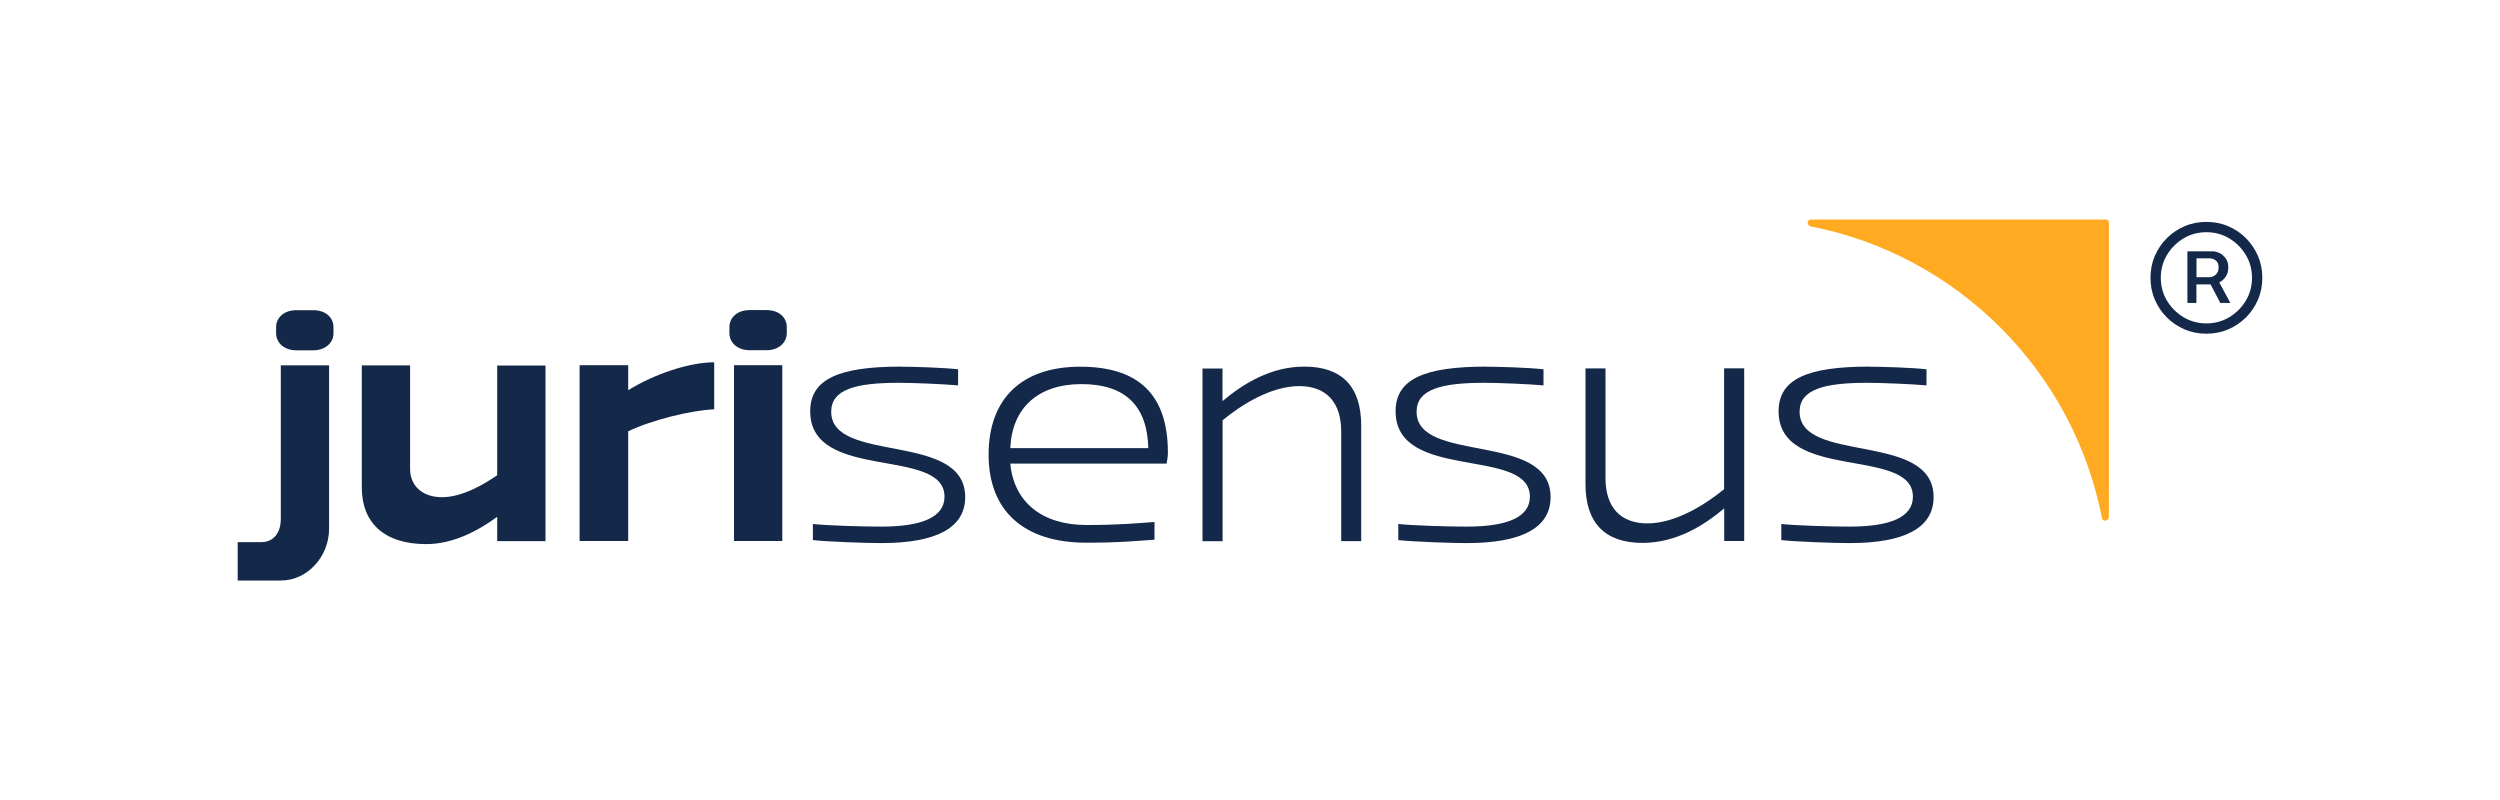 <svg xmlns="http://www.w3.org/2000/svg" id="Camada_1" data-name="Camada 1" viewBox="0 0 250 80"><defs><style>      .cls-1 {        fill: #14284a;      }      .cls-2 {        fill: #ffaa21;      }    </style></defs><path class="cls-2" d="M210.57,21.95h-29.48c-.18,0-.32.14-.32.32h0c0,.19.13.34.31.37,14.7,2.88,26.27,14.48,29.12,29.19.02.14.15.24.3.24h0c.21,0,.39-.18.39-.39v-29.43c0-.17-.13-.3-.3-.3h-.01Z"></path><path class="cls-1" d="M28.1,58.05h-4.33v-3.84h2.37c1.19,0,1.94-.89,1.94-2.33v-15.35h4.83v16.33c0,2.83-2.2,5.19-4.8,5.19ZM29.61,35.03c-1.16,0-2-.73-2-1.71v-.59c0-1.02.86-1.71,2-1.71h1.74c1.16,0,2,.69,2,1.71v.59c0,.99-.86,1.71-2,1.71h-1.74Z"></path><path class="cls-1" d="M54.55,36.53v17.58h-4.83v-2.43c-1.97,1.44-4.43,2.73-7.1,2.73-4.24,0-6.44-2.17-6.44-5.65v-12.22h4.83v10.35c0,1.74,1.28,2.83,3.19,2.83,2.04,0,4.24-1.31,5.52-2.2v-10.97h4.83-.01Z"></path><path class="cls-1" d="M57.96,54.1v-17.58h4.86v2.5c2.66-1.64,6.11-2.79,8.6-2.79v4.7c-2.3.1-6.24,1.06-8.6,2.2v10.97h-4.86Z"></path><path class="cls-1" d="M74.94,35.02c-1.16,0-2-.73-2-1.71v-.59c0-1.02.86-1.71,2-1.71h1.74c1.16,0,2,.69,2,1.71v.59c0,.99-.86,1.71-2,1.71h-1.74ZM73.4,54.1v-17.58h4.83v17.58h-4.83Z"></path><path class="cls-1" d="M90.09,36.67c1.38,0,4.37.1,5.72.26v1.61c-1.38-.13-4.53-.26-5.92-.26-4.4,0-6.77.69-6.77,2.89,0,5.26,13.4,1.94,13.4,8.54,0,3.06-2.86,4.6-8.4,4.6-1.44,0-5.32-.13-6.83-.3v-1.61c1.64.17,5.03.26,6.86.26,4.07,0,6.3-.96,6.3-2.99,0-5.03-13.43-1.47-13.43-8.54,0-3.22,2.86-4.47,9.07-4.47Z"></path><path class="cls-1" d="M115.45,53.97c-1.97.13-3.32.3-6.83.3-6.24,0-9.76-3.19-9.76-8.8s3.32-8.8,9.16-8.8,8.77,2.79,8.77,8.6c0,.4-.07.73-.13,1.09h-15.63c.36,3.84,3.16,6.14,7.62,6.14,3.32,0,4.9-.17,6.8-.3v1.77ZM101.03,44.81h13.8c-.1-4.24-2.33-6.4-6.67-6.4s-6.96,2.37-7.13,6.4Z"></path><path class="cls-1" d="M120.25,54.1v-17.25h2v3.26c2.04-1.71,4.8-3.45,8.18-3.45,3.77,0,5.69,2,5.69,5.89v11.56h-2v-10.97c0-2.93-1.51-4.53-4.2-4.53-2.86,0-5.89,1.94-7.66,3.42v12.09h-2.01Z"></path><path class="cls-1" d="M148.63,36.67c1.38,0,4.37.1,5.72.26v1.61c-1.38-.13-4.53-.26-5.92-.26-4.4,0-6.77.69-6.77,2.89,0,5.26,13.4,1.94,13.4,8.54,0,3.06-2.86,4.6-8.4,4.6-1.44,0-5.32-.13-6.83-.3v-1.61c1.64.17,5.03.26,6.86.26,4.07,0,6.3-.96,6.3-2.99,0-5.03-13.43-1.47-13.43-8.54,0-3.22,2.86-4.47,9.07-4.47h0Z"></path><path class="cls-1" d="M174.42,36.85v17.25h-2v-3.26c-2.04,1.71-4.8,3.45-8.18,3.45-3.77,0-5.69-2.04-5.69-5.85v-11.6h2v10.97c0,2.93,1.51,4.53,4.2,4.53,2.86,0,5.89-1.97,7.66-3.42v-12.09h2.01Z"></path><path class="cls-1" d="M186.93,36.67c1.38,0,4.37.1,5.72.26v1.61c-1.38-.13-4.53-.26-5.92-.26-4.4,0-6.77.69-6.77,2.89,0,5.26,13.4,1.94,13.4,8.54,0,3.06-2.86,4.6-8.4,4.6-1.44,0-5.32-.13-6.83-.3v-1.61c1.64.17,5.03.26,6.86.26,4.07,0,6.3-.96,6.3-2.99,0-5.03-13.43-1.47-13.43-8.54,0-3.22,2.86-4.47,9.07-4.47h0Z"></path><path class="cls-1" d="M225.8,25.6c-.29-.67-.69-1.27-1.2-1.78-.52-.52-1.11-.91-1.78-1.2s-1.4-.43-2.18-.43-1.5.14-2.18.43c-.67.29-1.27.69-1.78,1.2-.52.52-.91,1.11-1.2,1.78s-.43,1.4-.43,2.18.14,1.5.43,2.18c.29.67.69,1.27,1.2,1.78.52.52,1.11.91,1.78,1.2s1.4.43,2.18.43,1.5-.14,2.18-.43c.67-.29,1.27-.69,1.78-1.2.52-.52.91-1.11,1.2-1.78s.43-1.4.43-2.18-.14-1.5-.43-2.18ZM224.58,30.07c-.41.68-.96,1.23-1.65,1.65-.68.41-1.45.62-2.29.62s-1.61-.21-2.29-.62c-.68-.41-1.23-.96-1.65-1.65-.41-.68-.62-1.45-.62-2.29s.21-1.61.62-2.29c.41-.68.96-1.23,1.65-1.65.68-.41,1.45-.62,2.29-.62s1.61.21,2.29.62c.68.41,1.23.96,1.65,1.65.41.68.62,1.45.62,2.29s-.21,1.61-.62,2.29Z"></path><path class="cls-1" d="M221.95,28.23c.25-.13.46-.33.63-.58.17-.25.25-.56.25-.9s-.08-.65-.24-.88c-.17-.24-.36-.42-.61-.55-.24-.12-.5-.19-.76-.19h-2.48v5.16h.9v-1.85h1.42l.97,1.85h1l-1.1-2.05h.01ZM219.65,25.83h1.3c.22,0,.43.07.62.21.19.14.29.37.29.7s-.1.56-.29.73-.41.25-.64.25h-1.28v-1.89h0Z"></path></svg>